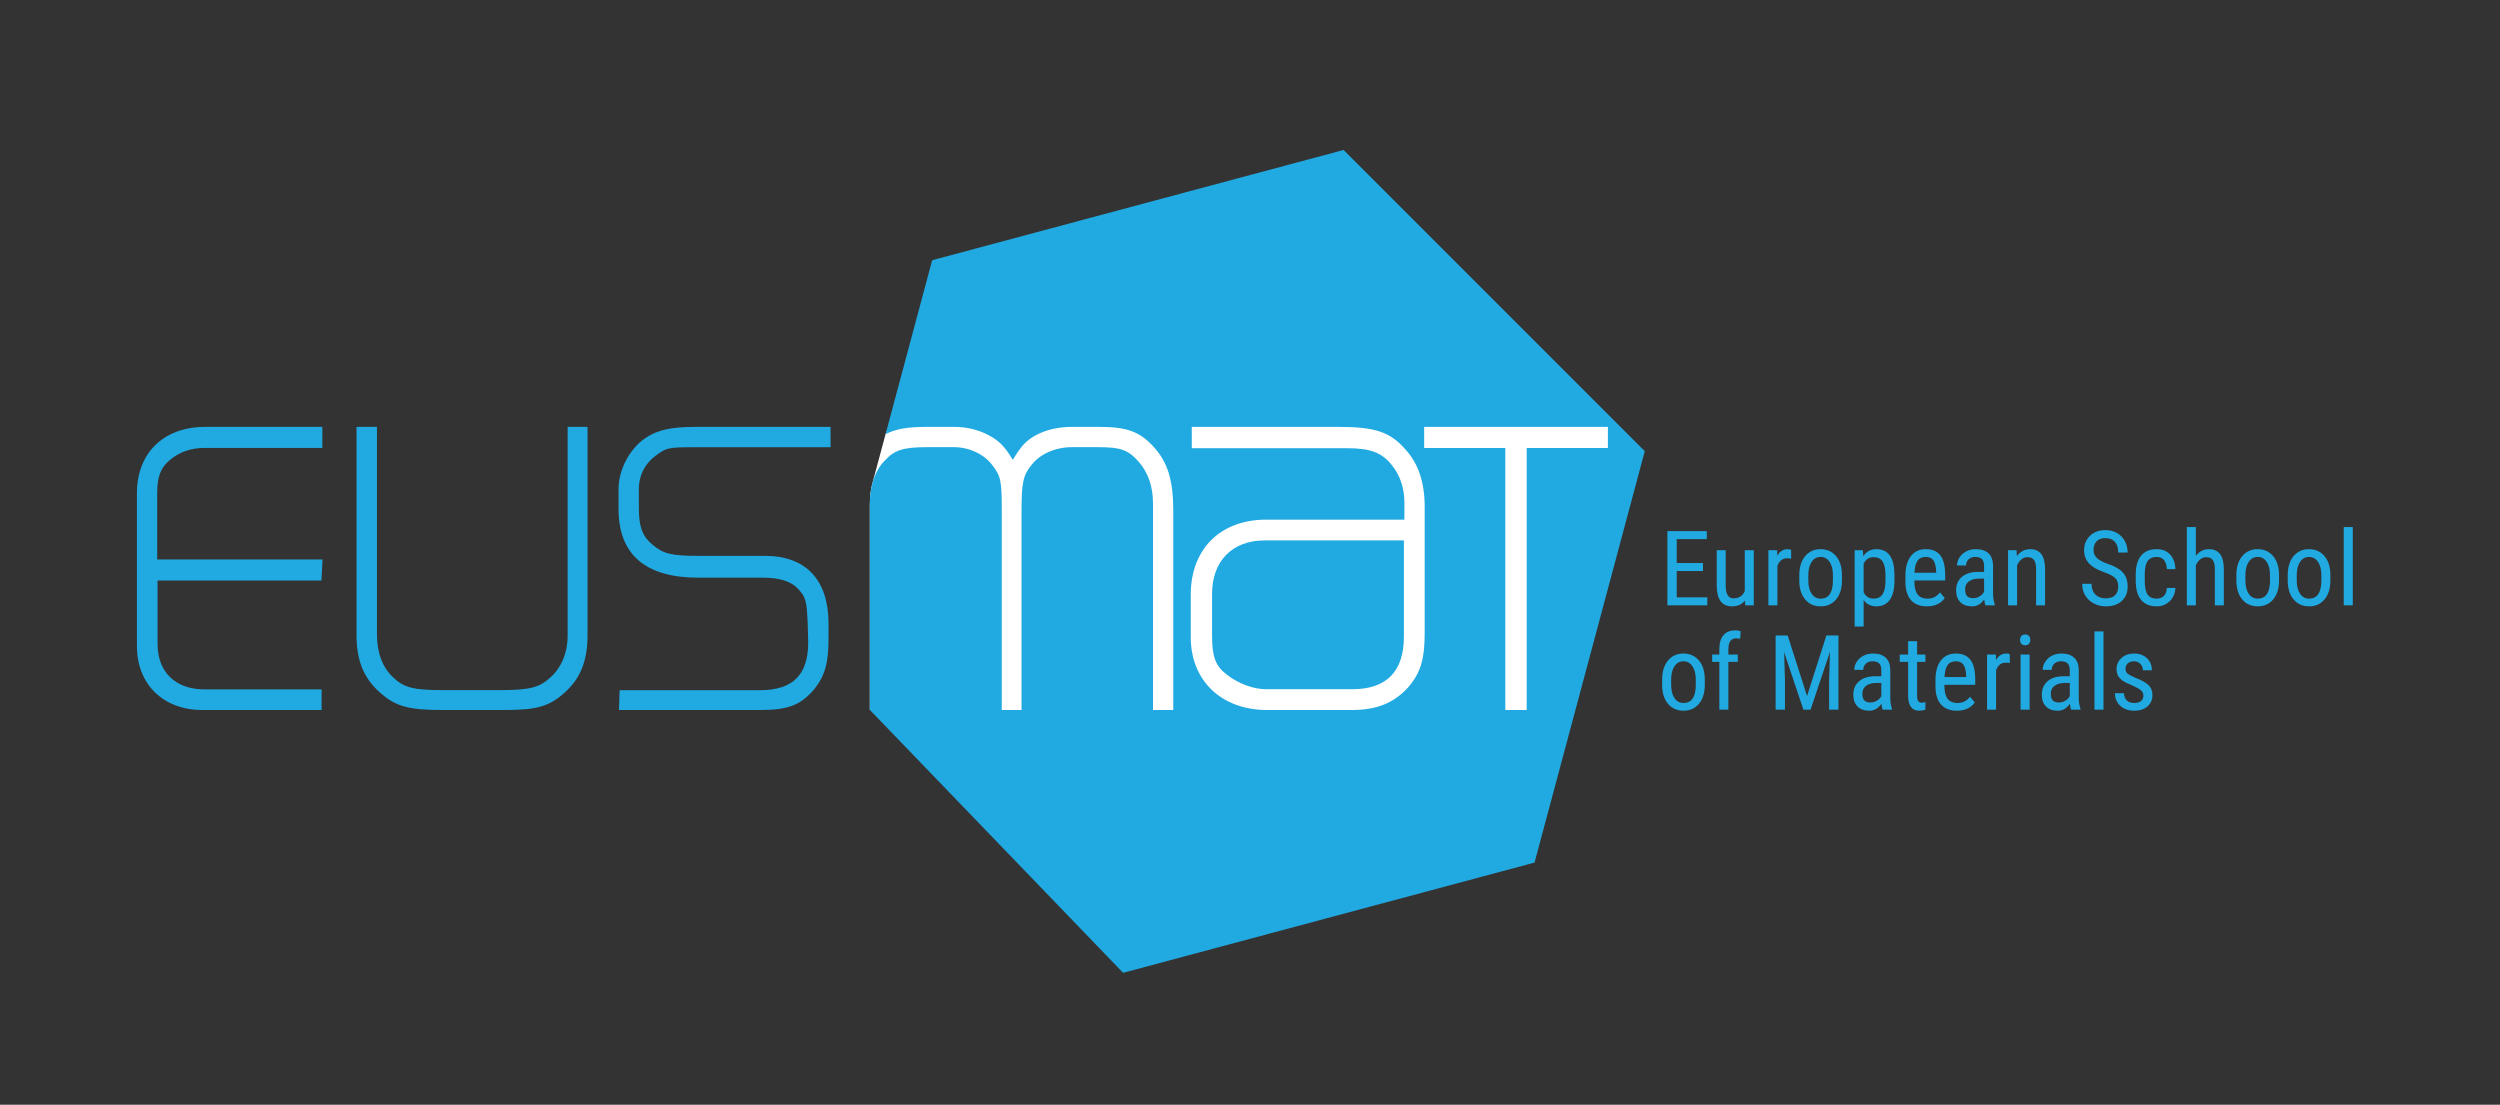 <?xml version="1.0" standalone="no"?>
<!DOCTYPE svg PUBLIC "-//W3C//DTD SVG 1.0//EN" "http://www.w3.org/TR/2001/REC-SVG-20010904/DTD/svg10.dtd">
<svg xmlns="http://www.w3.org/2000/svg" xmlns:xlink="http://www.w3.org/1999/xlink" id="body_1" width="740" height="327">

<rect width="100%" height="100%" fill="#333333" stroke="none"/>

<defs>
    <clipPath  id="1">

    <path id=""  clip-rule="evenodd" transform="matrix(1 0 0 1 0 0)"  d="M0 245L0 -0.56L0 -0.56L555.755 -0.56L555.755 -0.56L555.755 245L555.755 245L0 245z" />    </clipPath>
    <clipPath  id="2">

    <path id=""  clip-rule="evenodd" transform="matrix(1 0 0 1 0 0)"  d="M0 -0.56L555.755 -0.56L555.755 -0.56L555.755 245L555.755 245L0 245z" />    </clipPath>
</defs>

<g transform="matrix(1.333 0 0 1.333 0 0)">
	<g clip-path="url(#1)" >
		<g clip-path="url(#2)" >
    <path id=""  transform="matrix(1 0 0 -1 0 245)"  d="M256.631 146.017C 253.395 149.611 250.476 150.706 244.137 150.706L244.137 150.706L238.053 150.706C 232.897 150.706 228.472 148.86 226.239 145.798C 225.776 145.257 225.398 144.642 224.995 143.991L224.995 143.991L224.901 143.837C 223.127 146.667 221.68 147.952 218.804 149.28C 216.672 150.226 214.316 150.706 211.798 150.706L211.798 150.706L205.602 150.706C 201.758 150.706 199.045 150.293 196.82 149.239L196.82 149.239L193.624 137.355C 193.624 137.355 193.369 136.242 193.289 135.507C 193.208 134.773 193.145 132.644 193.145 132.644L193.145 132.644L193.147 87.369L193.147 87.369L193.647 87.369L193.647 87.369L193.647 133.14C 193.647 136.987 194.792 140.34 196.805 142.354C 198.874 144.621 200.753 145.207 205.94 145.207L205.94 145.207L211.798 145.207C 215.016 145.207 218.115 143.784 219.888 141.491C 221.776 139.076 221.95 138.231 221.95 131.449L221.95 131.449L221.95 86.837L221.95 86.837L227.337 86.837L227.337 86.837L227.337 131.449C 227.337 137.657 227.666 139.237 229.422 141.406C 231.179 143.75 234.486 145.207 238.053 145.207L238.053 145.207L243.911 145.207C 248.733 145.207 250.254 144.661 252.479 142.135C 254.531 139.774 255.529 136.832 255.529 133.14L255.529 133.14L255.529 86.837L255.529 86.837L261.028 86.837L261.028 86.837L261.028 131.562C 261.028 138.448 259.795 142.5 256.631 146.017" stroke="none" fill="#FFFFFF" fill-rule="nonzero" />
    <path id=""  transform="matrix(1 0 0 -1 0 245)"  d="M312.41 145.586C 308.919 149.558 305.511 150.706 297.214 150.706L297.214 150.706L264.14 150.706L264.14 150.706L264.14 144.974L264.14 144.974L299.033 144.974C 304.086 144.974 306.506 144.09 308.624 141.468C 310.463 139.22 311.356 136.522 311.356 133.221L311.356 133.221L311.356 130.112L311.356 130.112L281.172 130.112C 270.688 130.112 263.914 123.383 263.914 112.968L263.914 112.968L263.914 103.526C 263.914 93.543 270.94 86.836 281.399 86.836L281.399 86.836L300.171 86.836C 305.849 86.836 309.835 88.451 313.102 92.081C 315.946 95.421 316.859 98.451 316.859 104.549L316.859 104.549L316.859 132.424C 316.859 138.049 315.401 142.357 312.41 145.586M311.243 124.496L311.243 103.639C 311.243 96.113 307.659 92.454 300.285 92.454L300.285 92.454L281.172 92.454C 278.437 92.454 275.222 93.641 272.771 95.557C 270.346 97.378 269.644 99.243 269.644 103.868L269.644 103.868L269.644 113.081C 269.644 120.122 273.93 124.496 280.83 124.496z" stroke="none" fill="#FFFFFF" fill-rule="nonzero" />
    <path id=""  transform="matrix(1 0 0 -1 0 245)"  d="M98.306 87.337L111.445 87.337C 118.926 87.337 121.862 87.904 125.655 91.46C 128.984 94.559 130.467 98.433 130.467 104.022L130.467 104.022L130.467 150.207L130.467 150.207L126.047 150.207L126.047 150.207L126.047 103.799C 126.047 100.052 124.635 96.674 122.174 94.534C 119.919 92.486 117.958 91.757 111.445 91.757L111.445 91.757L98.306 91.757C 91.842 91.757 89.691 92.305 87.343 94.543C 84.963 96.718 83.703 100.034 83.703 104.133L83.703 104.133L83.703 150.207L83.703 150.207L79.171 150.207L79.171 150.207L79.171 104.022C 79.171 98.439 80.647 94.68 84.105 91.453C 87.752 88.145 90.54 87.337 98.306 87.337" stroke="none" fill="#21AAE1" fill-rule="nonzero" />
    <path id=""  transform="matrix(1 0 0 -1 0 245)"  d="M180.745 91.886C 183.16 94.877 183.977 97.725 183.977 103.16L183.977 103.16L183.977 106.534C 183.977 116.232 178.957 121.571 169.841 121.571L169.841 121.571L155.09 121.571C 149.065 121.571 147.249 122.016 144.857 124.08C 142.677 125.846 141.862 128.02 141.862 132.095L141.862 132.095L141.862 136.521C 141.862 139.437 143.238 142.111 145.641 143.857C 147.989 145.565 148.312 145.695 154.415 145.695L154.415 145.695L184.429 145.695L184.429 145.695L184.429 150.206L184.429 150.206L154.303 150.206C 149.079 150.206 145.918 149.502 143.388 147.776C 139.833 145.407 137.351 140.733 137.351 136.407L137.351 136.407L137.351 131.984C 137.351 121.857 143.32 116.722 155.09 116.722L155.09 116.722L169.392 116.722C 173.099 116.722 175.649 115.921 177.196 114.273C 178.9 112.355 179.131 111.8 179.353 106.522L179.353 106.522L179.466 102.372C 179.466 95.115 176.05 91.735 168.716 91.735L168.716 91.735L137.589 91.735L137.589 91.735L137.452 87.336L137.452 87.336L168.602 87.336C 174.963 87.336 177.686 88.357 180.745 91.886" stroke="none" fill="#21AAE1" fill-rule="nonzero" />
    <path id=""  transform="matrix(1 0 0 -1 0 245)"  d="M378.152 118.199L372.325 118.199L372.325 118.199L372.325 112.36L372.325 112.36L379.114 112.36L379.114 112.36L379.114 110.584L379.114 110.584L370.254 110.584L370.254 110.584L370.254 127.059L370.254 127.059L379.001 127.059L379.001 127.059L379.001 125.283L379.001 125.283L372.325 125.283L372.325 125.283L372.325 119.975L372.325 119.975L378.152 119.975z" stroke="none" fill="#21AAE1" fill-rule="nonzero" />
    <path id=""  transform="matrix(1 0 0 -1 0 245)"  d="M387.493 111.659C 386.829 110.791 385.86 110.357 384.586 110.357C 383.476 110.357 382.639 110.74 382.072 111.506C 381.507 112.271 381.221 113.387 381.214 114.849L381.214 114.849L381.214 122.827L381.214 122.827L383.204 122.827L383.204 122.827L383.204 114.997C 383.204 113.089 383.777 112.134 384.925 112.134C 386.139 112.134 386.976 112.678 387.437 113.763L387.437 113.763L387.437 122.827L387.437 122.827L389.44 122.827L389.44 122.827L389.44 110.584L389.44 110.584L387.538 110.584z" stroke="none" fill="#21AAE1" fill-rule="nonzero" />
    <path id=""  transform="matrix(1 0 0 -1 0 245)"  d="M397.739 120.949C 397.46 121.002 397.158 121.028 396.834 121.028C 395.807 121.028 395.092 120.466 394.683 119.342L394.683 119.342L394.683 110.584L394.683 110.584L392.681 110.584L392.681 110.584L392.681 122.827L392.681 122.827L394.627 122.827L394.627 122.827L394.661 121.583C 395.197 122.563 395.955 123.053 396.935 123.053C 397.253 123.053 397.516 123.001 397.727 122.895z" stroke="none" fill="#21AAE1" fill-rule="nonzero" />
    <path id=""  transform="matrix(1 0 0 -1 0 245)"  d="M399.543 117.271C 399.543 119.052 399.975 120.461 400.839 121.498C 401.702 122.535 402.843 123.054 404.262 123.054C 405.68 123.054 406.82 122.548 407.685 121.537C 408.548 120.526 408.991 119.149 409.014 117.407L409.014 117.407L409.014 116.117C 409.014 114.345 408.584 112.941 407.724 111.908C 406.864 110.874 405.717 110.357 404.284 110.357C 402.865 110.357 401.729 110.859 400.872 111.862C 400.016 112.866 399.573 114.223 399.543 115.936zM401.546 116.117C 401.546 114.857 401.793 113.867 402.287 113.146C 402.781 112.427 403.446 112.066 404.284 112.066C 406.049 112.066 406.958 113.341 407.011 115.89L407.011 115.89L407.011 117.271C 407.011 118.523 406.762 119.513 406.265 120.242C 405.767 120.97 405.099 121.334 404.262 121.334C 403.44 121.334 402.781 120.97 402.287 120.242C 401.793 119.513 401.546 118.527 401.546 117.283z" stroke="none" fill="#21AAE1" fill-rule="nonzero" />
    <path id=""  transform="matrix(1 0 0 -1 0 245)"  d="M420.676 116.116C 420.676 114.178 420.327 112.734 419.629 111.782C 418.931 110.832 417.945 110.357 416.67 110.357C 415.441 110.357 414.494 110.821 413.83 111.748L413.83 111.748L413.83 105.876L413.83 105.876L411.838 105.876L411.838 105.876L411.838 122.826L411.838 122.826L413.649 122.826L413.649 122.826L413.75 121.469C 414.422 122.525 415.384 123.053 416.636 123.053C 417.979 123.053 418.982 122.585 419.646 121.65C 420.31 120.714 420.653 119.315 420.676 117.451zM418.684 117.259C 418.684 118.632 418.473 119.645 418.05 120.298C 417.628 120.95 416.949 121.277 416.014 121.277C 415.056 121.277 414.328 120.797 413.83 119.839L413.83 119.839L413.83 113.469C 414.32 112.533 415.056 112.066 416.037 112.066C 416.942 112.066 417.608 112.392 418.034 113.044C 418.459 113.696 418.677 114.695 418.684 116.037z" stroke="none" fill="#21AAE1" fill-rule="nonzero" />
    <path id=""  transform="matrix(1 0 0 -1 0 245)"  d="M427.867 110.357C 426.342 110.357 425.173 110.813 424.359 111.722C 423.543 112.63 423.129 113.964 423.114 115.722L423.114 115.722L423.114 117.203C 423.114 119.029 423.511 120.461 424.308 121.498C 425.103 122.535 426.214 123.054 427.64 123.054C 429.074 123.054 430.145 122.598 430.854 121.685C 431.563 120.772 431.925 119.35 431.94 117.419L431.94 117.419L431.94 116.106L431.94 116.106L425.105 116.106L425.105 116.106L425.105 115.823C 425.105 114.511 425.352 113.556 425.846 112.96C 426.34 112.364 427.051 112.066 427.98 112.066C 428.568 112.066 429.086 112.178 429.536 112.4C 429.984 112.622 430.405 112.976 430.797 113.458L430.797 113.458L431.838 112.19C 430.97 110.969 429.647 110.357 427.867 110.357M427.64 121.334C 426.81 121.334 426.196 121.049 425.795 120.48C 425.396 119.91 425.169 119.025 425.117 117.826L425.117 117.826L429.937 117.826L429.937 117.826L429.937 118.098C 429.884 119.259 429.675 120.089 429.309 120.587C 428.943 121.085 428.387 121.334 427.64 121.334" stroke="none" fill="#21AAE1" fill-rule="nonzero" />
    <path id=""  transform="matrix(1 0 0 -1 0 245)"  d="M440.873 110.583C 440.752 110.847 440.666 111.292 440.613 111.918C 439.904 110.877 438.998 110.357 437.897 110.357C 436.788 110.357 435.923 110.668 435.3 111.29C 434.678 111.912 434.366 112.789 434.366 113.921C 434.366 115.166 434.788 116.155 435.635 116.886C 436.478 117.617 437.637 117.991 439.108 118.006L439.108 118.006L440.579 118.006L440.579 118.006L440.579 119.308C 440.579 120.039 440.416 120.56 440.092 120.869C 439.767 121.178 439.274 121.333 438.61 121.333C 438.007 121.333 437.515 121.154 437.139 120.795C 436.762 120.437 436.572 119.983 436.572 119.432L436.572 119.432L434.57 119.432C 434.57 120.058 434.755 120.656 435.125 121.226C 435.495 121.795 435.991 122.242 436.618 122.567C 437.245 122.891 437.942 123.053 438.712 123.053C 439.964 123.053 440.916 122.742 441.568 122.119C 442.221 121.497 442.555 120.59 442.57 119.398L442.57 119.398L442.57 113.22C 442.577 112.277 442.707 111.458 442.955 110.764L442.955 110.764L442.955 110.583zM438.202 112.179C 438.692 112.179 439.161 112.315 439.606 112.586C 440.05 112.858 440.375 113.198 440.579 113.605L440.579 113.605L440.579 116.524L440.579 116.524L439.447 116.524C 438.497 116.509 437.745 116.296 437.195 115.885C 436.644 115.473 436.37 114.898 436.37 114.159C 436.37 113.465 436.51 112.961 436.788 112.649C 437.067 112.335 437.538 112.179 438.202 112.179" stroke="none" fill="#21AAE1" fill-rule="nonzero" />
    <path id=""  transform="matrix(1 0 0 -1 0 245)"  d="M447.793 122.827L447.849 121.504C 448.626 122.537 449.618 123.054 450.825 123.054C 452.99 123.054 454.088 121.609 454.118 118.72L454.118 118.72L454.118 110.584L454.118 110.584L452.126 110.584L452.126 110.584L452.126 118.629C 452.126 119.587 451.966 120.268 451.646 120.672C 451.325 121.075 450.844 121.277 450.203 121.277C 449.705 121.277 449.258 121.111 448.862 120.779C 448.466 120.447 448.147 120.014 447.905 119.477L447.905 119.477L447.905 110.584L447.905 110.584L445.903 110.584L445.903 110.584L445.903 122.827z" stroke="none" fill="#21AAE1" fill-rule="nonzero" />
    <path id=""  transform="matrix(1 0 0 -1 0 245)"  d="M470.367 114.748C 470.367 115.57 470.144 116.2 469.699 116.638C 469.254 117.075 468.45 117.502 467.289 117.916C 466.127 118.331 465.239 118.767 464.624 119.224C 464.009 119.68 463.549 120.2 463.243 120.785C 462.938 121.369 462.785 122.039 462.785 122.794C 462.785 124.099 463.221 125.174 464.093 126.019C 464.964 126.863 466.104 127.286 467.515 127.286C 468.48 127.286 469.341 127.07 470.095 126.639C 470.849 126.208 471.43 125.608 471.838 124.84C 472.245 124.071 472.449 123.227 472.449 122.307L472.449 122.307L470.367 122.307C 470.367 123.325 470.121 124.113 469.631 124.672C 469.14 125.23 468.435 125.509 467.515 125.509C 466.678 125.509 466.029 125.275 465.569 124.807C 465.108 124.338 464.879 123.681 464.879 122.834C 464.879 122.139 465.128 121.557 465.626 121.088C 466.123 120.62 466.892 120.2 467.933 119.83C 469.555 119.294 470.716 118.633 471.413 117.849C 472.111 117.063 472.46 116.038 472.46 114.77C 472.46 113.436 472.026 112.366 471.159 111.562C 470.291 110.76 469.11 110.357 467.617 110.357C 466.659 110.357 465.774 110.567 464.964 110.985C 464.152 111.404 463.515 111.993 463.052 112.751C 462.587 113.509 462.355 114.378 462.355 115.359L462.355 115.359L464.437 115.359C 464.437 114.341 464.721 113.549 465.292 112.982C 465.861 112.417 466.637 112.134 467.617 112.134C 468.529 112.134 469.217 112.368 469.677 112.836C 470.137 113.304 470.367 113.94 470.367 114.748" stroke="none" fill="#21AAE1" fill-rule="nonzero" />
    <path id=""  transform="matrix(1 0 0 -1 0 245)"  d="M478.915 112.066C 479.579 112.066 480.111 112.271 480.511 112.682C 480.91 113.093 481.129 113.68 481.167 114.442L481.167 114.442L483.057 114.442C 483.012 113.265 482.595 112.291 481.807 111.517C 481.018 110.744 480.055 110.357 478.915 110.357C 477.399 110.357 476.243 110.835 475.447 111.789C 474.651 112.743 474.253 114.163 474.253 116.049L474.253 116.049L474.253 117.395C 474.253 119.244 474.649 120.649 475.441 121.611C 476.233 122.573 477.388 123.053 478.904 123.053C 480.156 123.053 481.15 122.657 481.886 121.865C 482.621 121.073 483.012 119.991 483.057 118.618L483.057 118.618L481.167 118.618C 481.122 119.523 480.905 120.202 480.517 120.655C 480.128 121.107 479.591 121.334 478.904 121.334C 478.014 121.334 477.353 121.041 476.924 120.457C 476.494 119.872 476.271 118.912 476.256 117.577L476.256 117.577L476.256 116.015C 476.256 114.574 476.469 113.555 476.895 112.96C 477.321 112.364 477.995 112.066 478.915 112.066" stroke="none" fill="#21AAE1" fill-rule="nonzero" />
    <path id=""  transform="matrix(1 0 0 -1 0 245)"  d="M487.599 121.571C 488.362 122.559 489.334 123.053 490.519 123.053C 492.684 123.053 493.782 121.609 493.812 118.719L493.812 118.719L493.812 110.584L493.812 110.584L491.82 110.584L491.82 110.584L491.82 118.629C 491.82 119.587 491.66 120.268 491.339 120.672C 491.019 121.075 490.537 121.277 489.897 121.277C 489.399 121.277 488.952 121.111 488.556 120.779C 488.16 120.447 487.841 120.013 487.599 119.477L487.599 119.477L487.599 110.584L487.599 110.584L485.597 110.584L485.597 110.584L485.597 127.965L485.597 127.965L487.599 127.965z" stroke="none" fill="#21AAE1" fill-rule="nonzero" />
    <path id=""  transform="matrix(1 0 0 -1 0 245)"  d="M496.601 117.271C 496.601 119.052 497.033 120.461 497.897 121.498C 498.76 122.535 499.901 123.054 501.32 123.054C 502.738 123.054 503.878 122.548 504.743 121.537C 505.606 120.526 506.049 119.149 506.072 117.407L506.072 117.407L506.072 116.117C 506.072 114.345 505.642 112.941 504.782 111.908C 503.922 110.874 502.775 110.357 501.342 110.357C 499.923 110.357 498.787 110.859 497.93 111.862C 497.074 112.866 496.631 114.223 496.601 115.936zM498.604 116.117C 498.604 114.857 498.851 113.867 499.345 113.146C 499.839 112.427 500.504 112.066 501.342 112.066C 503.107 112.066 504.016 113.341 504.069 115.89L504.069 115.89L504.069 117.271C 504.069 118.523 503.82 119.513 503.323 120.242C 502.825 120.97 502.157 121.334 501.32 121.334C 500.498 121.334 499.839 120.97 499.345 120.242C 498.851 119.513 498.604 118.527 498.604 117.283z" stroke="none" fill="#21AAE1" fill-rule="nonzero" />
    <path id=""  transform="matrix(1 0 0 -1 0 245)"  d="M508.002 117.271C 508.002 119.052 508.434 120.461 509.298 121.498C 510.161 122.535 511.302 123.054 512.721 123.054C 514.139 123.054 515.279 122.548 516.144 121.537C 517.007 120.526 517.45 119.149 517.473 117.407L517.473 117.407L517.473 116.117C 517.473 114.345 517.043 112.941 516.183 111.908C 515.323 110.874 514.176 110.357 512.743 110.357C 511.324 110.357 510.188 110.859 509.331 111.862C 508.475 112.866 508.032 114.223 508.002 115.936zM510.005 116.117C 510.005 114.857 510.252 113.867 510.746 113.146C 511.24 112.427 511.905 112.066 512.743 112.066C 514.508 112.066 515.417 113.341 515.47 115.89L515.47 115.89L515.47 117.271C 515.47 118.523 515.221 119.513 514.724 120.242C 514.226 120.97 513.558 121.334 512.721 121.334C 511.899 121.334 511.24 120.97 510.746 120.242C 510.252 119.513 510.005 118.527 510.005 117.283z" stroke="none" fill="#21AAE1" fill-rule="nonzero" />
    <path id=""  transform="matrix(1 0 0 -1 0 245)"  d="M522.447 110.584L520.444 110.584L520.444 110.584L520.444 127.965L520.444 127.965L522.447 127.965z" stroke="none" fill="#21AAE1" fill-rule="nonzero" />
    <path id=""  transform="matrix(1 0 0 -1 0 245)"  d="M369.088 94.097C 369.088 95.878 369.52 97.287 370.384 98.324C 371.247 99.361 372.388 99.88 373.807 99.88C 375.225 99.88 376.365 99.374 377.23 98.363C 378.093 97.352 378.536 95.975 378.559 94.233L378.559 94.233L378.559 92.943C 378.559 91.171 378.129 89.767 377.269 88.734C 376.409 87.7 375.262 87.183 373.829 87.183C 372.41 87.183 371.274 87.685 370.417 88.688C 369.561 89.692 369.118 91.049 369.088 92.762zM371.091 92.943C 371.091 91.683 371.338 90.693 371.832 89.972C 372.326 89.253 372.991 88.892 373.829 88.892C 375.594 88.892 376.503 90.167 376.556 92.716L376.556 92.716L376.556 94.097C 376.556 95.349 376.307 96.339 375.81 97.068C 375.312 97.796 374.644 98.16 373.807 98.16C 372.985 98.16 372.326 97.796 371.832 97.068C 371.338 96.339 371.091 95.353 371.091 94.109z" stroke="none" fill="#21AAE1" fill-rule="nonzero" />
    <path id=""  transform="matrix(1 0 0 -1 0 245)"  d="M381.79 87.41L381.79 98.035L381.79 98.035L380.195 98.035L380.195 98.035L380.195 99.653L380.195 99.653L381.79 99.653L381.79 99.653L381.79 101.068C 381.812 102.312 382.128 103.284 382.735 103.981C 383.343 104.68 384.2 105.028 385.31 105.028C 385.709 105.028 386.113 104.965 386.52 104.837L386.52 104.837L386.418 103.15C 386.132 103.218 385.826 103.252 385.502 103.252C 384.362 103.252 383.793 102.438 383.793 100.811L383.793 100.811L383.793 99.653L383.793 99.653L385.887 99.653L385.887 99.653L385.887 98.035L385.887 98.035L383.793 98.035L383.793 98.035L383.793 87.41z" stroke="none" fill="#21AAE1" fill-rule="nonzero" />
    <path id=""  transform="matrix(1 0 0 -1 0 245)"  d="M396.963 103.885L401.263 90.442L401.263 90.442L405.563 103.885L405.563 103.885L408.234 103.885L408.234 103.885L408.234 87.409L408.234 87.409L406.162 87.409L406.162 87.409L406.162 93.825L406.162 93.825L406.355 100.252L406.355 100.252L402.043 87.409L402.043 87.409L400.459 87.409L400.459 87.409L396.171 100.207L396.171 100.207L396.363 93.825L396.363 93.825L396.363 87.409L396.363 87.409L394.292 87.409L394.292 87.409L394.292 103.885z" stroke="none" fill="#21AAE1" fill-rule="nonzero" />
    <path id=""  transform="matrix(1 0 0 -1 0 245)"  d="M418.05 87.409C 417.929 87.673 417.842 88.118 417.789 88.744C 417.08 87.703 416.175 87.183 415.073 87.183C 413.965 87.183 413.099 87.494 412.477 88.116C 411.855 88.738 411.543 89.615 411.543 90.747C 411.543 91.992 411.965 92.981 412.811 93.712C 413.655 94.443 414.814 94.817 416.284 94.832L416.284 94.832L417.755 94.832L417.755 94.832L417.755 96.134C 417.755 96.865 417.593 97.386 417.269 97.695C 416.944 98.004 416.45 98.159 415.786 98.159C 415.183 98.159 414.692 97.98 414.316 97.621C 413.938 97.263 413.749 96.809 413.749 96.258L413.749 96.258L411.747 96.258C 411.747 96.884 411.932 97.482 412.301 98.052C 412.671 98.621 413.168 99.068 413.795 99.393C 414.421 99.717 415.118 99.879 415.888 99.879C 417.141 99.879 418.093 99.568 418.745 98.945C 419.398 98.323 419.732 97.416 419.747 96.224L419.747 96.224L419.747 90.046C 419.754 89.103 419.883 88.284 420.132 87.59L420.132 87.59L420.132 87.409zM415.379 89.005C 415.869 89.005 416.337 89.141 416.782 89.412C 417.227 89.684 417.552 90.024 417.755 90.431L417.755 90.431L417.755 93.35L417.755 93.35L416.624 93.35C 415.673 93.335 414.922 93.122 414.372 92.711C 413.821 92.299 413.546 91.724 413.546 90.985C 413.546 90.291 413.686 89.787 413.965 89.475C 414.243 89.161 414.715 89.005 415.379 89.005" stroke="none" fill="#21AAE1" fill-rule="nonzero" />
    <path id=""  transform="matrix(1 0 0 -1 0 245)"  d="M425.704 102.618L425.704 99.653L425.704 99.653L427.548 99.653L427.548 99.653L427.548 98.035L427.548 98.035L425.704 98.035L425.704 98.035L425.704 90.433C 425.704 89.95 425.784 89.583 425.942 89.334C 426.101 89.085 426.372 88.96 426.757 88.96C 427.021 88.96 427.288 89.006 427.56 89.096L427.56 89.096L427.538 87.409C 427.084 87.259 426.62 87.183 426.146 87.183C 425.353 87.183 424.75 87.467 424.336 88.032C 423.921 88.598 423.712 89.397 423.712 90.431L423.712 90.431L423.712 98.035L423.712 98.035L421.846 98.035L421.846 98.035L421.846 99.653L421.846 99.653L423.712 99.653L423.712 99.653L423.712 102.618z" stroke="none" fill="#21AAE1" fill-rule="nonzero" />
    <path id=""  transform="matrix(1 0 0 -1 0 245)"  d="M434.536 87.183C 433.011 87.183 431.842 87.639 431.028 88.548C 430.212 89.456 429.798 90.79 429.783 92.548L429.783 92.548L429.783 94.029C 429.783 95.855 430.18 97.287 430.977 98.324C 431.772 99.361 432.883 99.88 434.309 99.88C 435.743 99.88 436.814 99.424 437.523 98.511C 438.232 97.598 438.594 96.176 438.609 94.245L438.609 94.245L438.609 92.932L438.609 92.932L431.774 92.932L431.774 92.932L431.774 92.649C 431.774 91.337 432.021 90.382 432.515 89.786C 433.009 89.19 433.72 88.892 434.649 88.892C 435.237 88.892 435.755 89.004 436.205 89.226C 436.653 89.448 437.074 89.802 437.466 90.284L437.466 90.284L438.507 89.016C 437.639 87.795 436.316 87.183 434.536 87.183M434.309 98.16C 433.479 98.16 432.865 97.875 432.464 97.306C 432.065 96.736 431.838 95.851 431.786 94.652L431.786 94.652L436.606 94.652L436.606 94.652L436.606 94.924C 436.553 96.085 436.344 96.915 435.978 97.413C 435.612 97.911 435.056 98.16 434.309 98.16" stroke="none" fill="#21AAE1" fill-rule="nonzero" />
    <path id=""  transform="matrix(1 0 0 -1 0 245)"  d="M446.298 97.775C 446.019 97.828 445.717 97.854 445.393 97.854C 444.366 97.854 443.651 97.292 443.242 96.168L443.242 96.168L443.242 87.41L443.242 87.41L441.24 87.41L441.24 87.41L441.24 99.653L441.24 99.653L443.186 99.653L443.186 99.653L443.22 98.409C 443.756 99.389 444.514 99.879 445.494 99.879C 445.812 99.879 446.075 99.827 446.286 99.721z" stroke="none" fill="#21AAE1" fill-rule="nonzero" />
    <path id=""  transform="matrix(1 0 0 -1 0 245)"  d="M450.841 102.901C 450.841 102.561 450.746 102.278 450.558 102.052C 450.37 101.826 450.083 101.712 449.699 101.712C 449.321 101.712 449.038 101.826 448.85 102.052C 448.661 102.278 448.567 102.561 448.567 102.901C 448.567 103.24 448.661 103.527 448.85 103.76C 449.038 103.995 449.321 104.112 449.699 104.112C 450.076 104.112 450.36 103.993 450.552 103.755C 450.745 103.517 450.841 103.233 450.841 102.901M450.683 87.41L448.68 87.41L448.68 87.41L448.68 99.653L448.68 99.653L450.683 99.653z" stroke="none" fill="#21AAE1" fill-rule="nonzero" />
    <path id=""  transform="matrix(1 0 0 -1 0 245)"  d="M459.9 87.409C 459.779 87.673 459.692 88.118 459.639 88.744C 458.93 87.703 458.025 87.183 456.923 87.183C 455.815 87.183 454.949 87.494 454.327 88.116C 453.705 88.738 453.393 89.615 453.393 90.747C 453.393 91.992 453.815 92.981 454.661 93.712C 455.505 94.443 456.664 94.817 458.134 94.832L458.134 94.832L459.605 94.832L459.605 94.832L459.605 96.134C 459.605 96.865 459.443 97.386 459.119 97.695C 458.794 98.004 458.3 98.159 457.636 98.159C 457.033 98.159 456.542 97.98 456.166 97.621C 455.788 97.263 455.599 96.809 455.599 96.258L455.599 96.258L453.597 96.258C 453.597 96.884 453.782 97.482 454.151 98.052C 454.521 98.621 455.018 99.068 455.645 99.393C 456.271 99.717 456.968 99.879 457.738 99.879C 458.991 99.879 459.943 99.568 460.595 98.945C 461.248 98.323 461.582 97.416 461.597 96.224L461.597 96.224L461.597 90.046C 461.604 89.103 461.733 88.284 461.982 87.59L461.982 87.59L461.982 87.409zM457.229 89.005C 457.719 89.005 458.187 89.141 458.632 89.412C 459.077 89.684 459.402 90.024 459.605 90.431L459.605 90.431L459.605 93.35L459.605 93.35L458.474 93.35C 457.523 93.335 456.772 93.122 456.222 92.711C 455.671 92.299 455.396 91.724 455.396 90.985C 455.396 90.291 455.536 89.787 455.815 89.475C 456.093 89.161 456.565 89.005 457.229 89.005" stroke="none" fill="#21AAE1" fill-rule="nonzero" />
    <path id=""  transform="matrix(1 0 0 -1 0 245)"  d="M467.09 87.41L465.087 87.41L465.087 87.41L465.087 104.791L465.087 104.791L467.09 104.791z" stroke="none" fill="#21AAE1" fill-rule="nonzero" />
    <path id=""  transform="matrix(1 0 0 -1 0 245)"  d="M475.955 90.544C 475.955 90.975 475.793 91.344 475.469 91.653C 475.144 91.963 474.518 92.325 473.591 92.74C 472.512 93.184 471.752 93.566 471.31 93.882C 470.869 94.198 470.539 94.559 470.32 94.963C 470.101 95.367 469.992 95.847 469.992 96.406C 469.992 97.401 470.356 98.23 471.084 98.889C 471.811 99.549 472.742 99.879 473.873 99.879C 475.065 99.879 476.023 99.532 476.747 98.838C 477.472 98.144 477.834 97.254 477.834 96.168L477.834 96.168L475.842 96.168C 475.842 96.719 475.657 97.189 475.288 97.576C 474.918 97.966 474.446 98.159 473.873 98.159C 473.285 98.159 472.823 98.007 472.487 97.703C 472.151 97.398 471.983 96.99 471.983 96.48C 471.983 96.073 472.106 95.746 472.351 95.498C 472.597 95.249 473.186 94.921 474.122 94.516C 475.608 93.934 476.619 93.365 477.155 92.811C 477.69 92.254 477.958 91.55 477.958 90.697C 477.958 89.632 477.592 88.779 476.86 88.141C 476.129 87.502 475.148 87.183 473.919 87.183C 472.643 87.183 471.61 87.549 470.818 88.281C 470.026 89.013 469.63 89.941 469.63 91.066L469.63 91.066L471.644 91.066C 471.667 90.386 471.874 89.855 472.267 89.47C 472.658 89.085 473.209 88.892 473.919 88.892C 474.582 88.892 475.088 89.04 475.434 89.34C 475.782 89.638 475.955 90.039 475.955 90.544" stroke="none" fill="#21AAE1" fill-rule="nonzero" />
    <path id=""  transform="matrix(1 0 0 -1 0 245)"  d="M34.99 101.966L34.99 116.096L34.99 116.096L71.369 116.096L71.369 116.096L71.621 120.765L71.621 120.765L34.906 120.765L34.906 120.765L34.906 135.491C 34.906 139.188 35.683 141.195 37.783 142.907C 39.83 144.627 42.457 145.536 45.377 145.536L45.377 145.536L71.579 145.536L71.579 145.536L71.579 150.206L71.579 150.206L45.547 150.206C 36.349 150.206 30.407 144.429 30.407 135.491L30.407 135.491L30.407 101.54C 30.407 93.045 36.252 87.336 44.951 87.336L44.951 87.336L71.409 87.336L71.409 87.336L71.409 91.92L71.409 91.92L45.377 91.92C 38.97 91.92 34.99 95.77 34.99 101.966" stroke="none" fill="#21AAE1" fill-rule="nonzero" />
    <path id=""  transform="matrix(1 0 0 -1 0 245)"  d="M315.711 150.69L315.711 145.101L315.711 145.101L333.86 145.101L333.86 145.101L333.86 86.821L333.86 86.821L339.364 86.821L339.364 86.821L339.364 145.101L339.364 145.101L357.512 145.101L357.512 145.101L357.512 150.69z" stroke="none" fill="#FFFFFF" fill-rule="nonzero" />
    <path id=""  transform="matrix(1 0 0 -1 0 245)"  d="M269.144 113.082L269.144 103.868C 269.144 99.107 269.922 97.071 272.471 95.158C 274.998 93.182 278.332 91.954 281.171 91.954L281.171 91.954L300.285 91.954C 307.888 91.954 311.743 95.887 311.743 103.64L311.743 103.64L311.743 124.997L311.743 124.997L280.83 124.997C 273.622 124.997 269.144 120.431 269.144 113.082" stroke="none" fill="#21AAE1" fill-rule="nonzero" />
    <path id=""  transform="matrix(1 0 0 -1 0 245)"  d="M298.355 211.7L206.995 187.22L206.995 187.22L196.644 148.589C 198.877 149.757 201.613 150.206 205.601 150.206L205.601 150.206L211.798 150.206C 214.245 150.206 216.535 149.74 218.601 148.822C 221.421 147.52 222.817 146.255 224.577 143.409L224.577 143.409L224.9 142.889L224.9 142.889L225.42 143.726C 225.812 144.361 226.182 144.96 226.619 145.473C 228.781 148.436 233.056 150.206 238.053 150.206L238.053 150.206L244.137 150.206C 250.306 150.206 253.138 149.149 256.259 145.682C 259.331 142.268 260.529 138.31 260.529 131.561L260.529 131.561L260.529 87.336L260.529 87.336L256.03 87.336L256.03 87.336L256.03 133.139C 256.03 136.956 254.992 140.006 252.855 142.462C 250.533 145.1 248.863 145.706 243.911 145.706L243.911 145.706L238.053 145.706C 234.332 145.706 230.868 144.169 229.022 141.705C 227.185 139.436 226.837 137.806 226.837 131.449L226.837 131.449L226.837 87.336L226.837 87.336L222.45 87.336L222.45 87.336L222.45 131.449C 222.45 138.318 222.247 139.285 220.281 141.798C 218.418 144.209 215.168 145.706 211.798 145.706L211.798 145.706L205.94 145.706C 200.577 145.706 198.621 145.084 196.436 142.691C 194.345 140.599 193.145 137.149 193.145 133.17L193.145 133.17L193.147 87.368L193.147 87.368L249.395 28.981L249.395 28.981L340.754 53.46L340.754 53.46L365.234 144.82zM316.359 104.549C 316.359 98.59 315.474 95.638 312.721 92.406C 309.566 88.9 305.695 87.336 300.17 87.336L300.17 87.336L281.399 87.336C 271.239 87.336 264.413 93.843 264.413 103.526L264.413 103.526L264.413 112.968C 264.413 123.079 270.991 129.612 281.171 129.612L281.171 129.612L311.856 129.612L311.856 129.612L311.856 133.221C 311.856 136.642 310.924 139.444 309.01 141.785C 306.782 144.543 304.264 145.474 299.032 145.474L299.032 145.474L264.64 145.474L264.64 145.474L264.64 150.206L264.64 150.206L297.213 150.206C 305.333 150.206 308.657 149.097 312.033 145.256C 314.945 142.114 316.359 137.916 316.359 132.424zM339.011 145.514L339.011 87.336L339.011 87.336L334.261 87.336L334.261 87.336L334.261 145.514L334.261 145.514L316.242 145.514L316.242 145.514L316.242 150.206L316.242 150.206L357.043 150.206L357.043 150.206L357.043 145.514z" stroke="none" fill="#21AAE1" fill-rule="nonzero" />
		</g>
	</g>
</g>
</svg>
